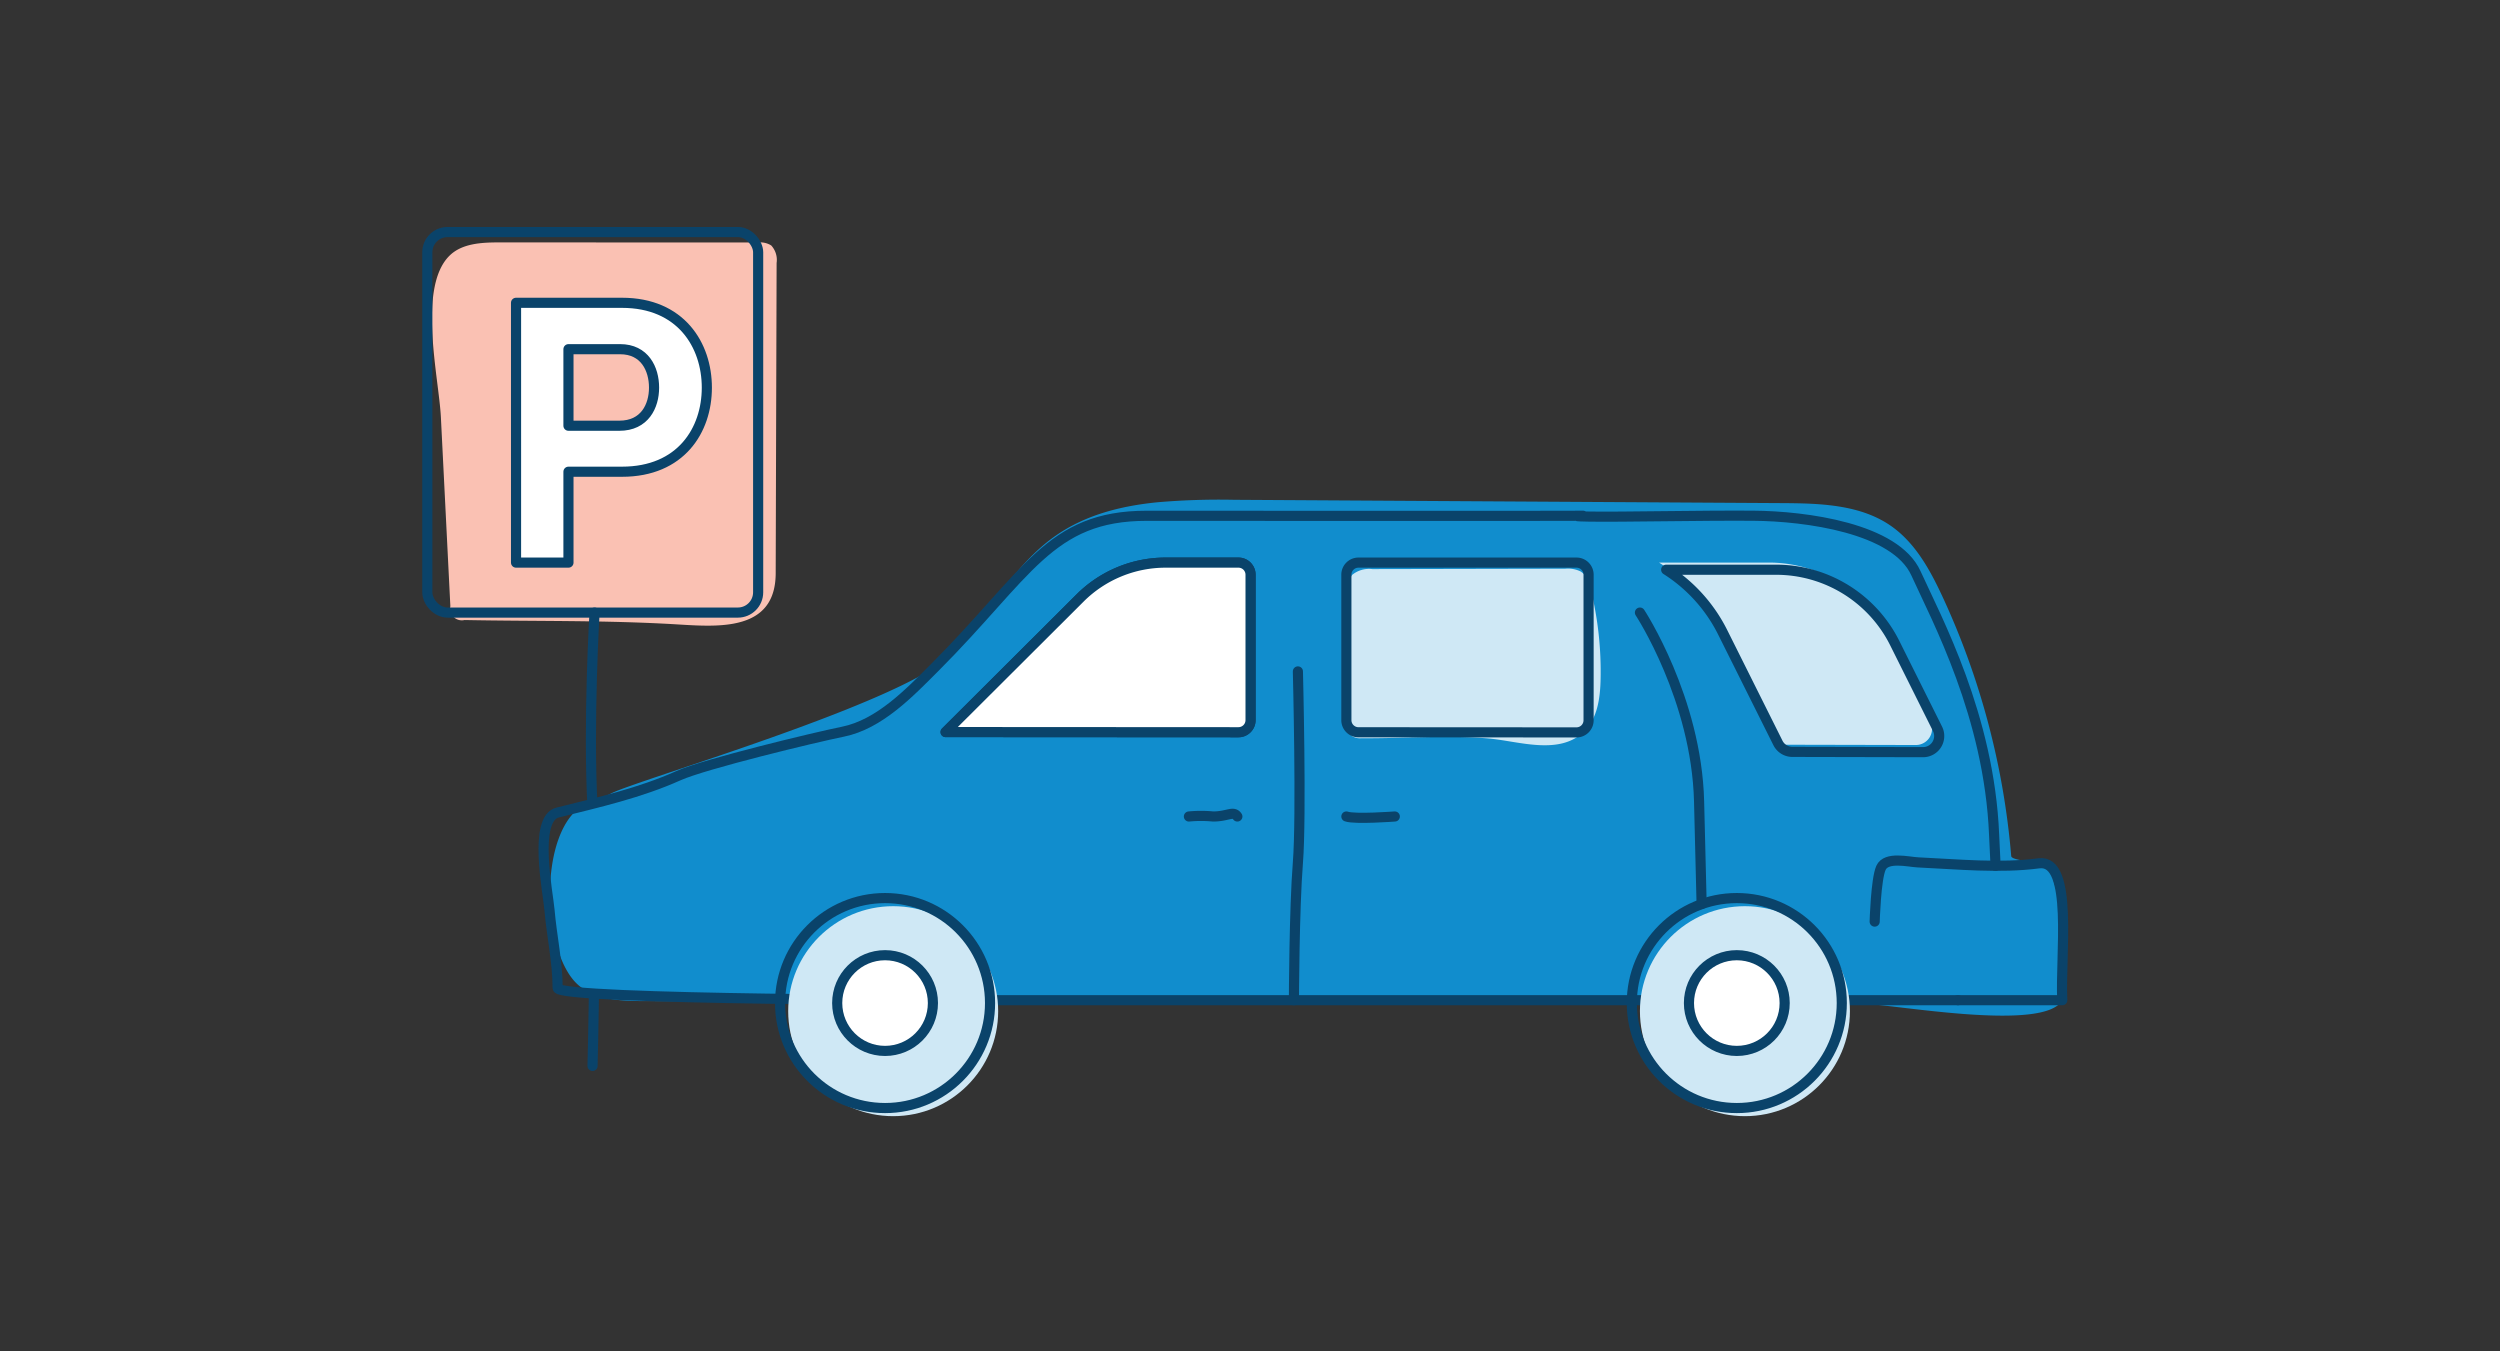 <svg xmlns="http://www.w3.org/2000/svg" width="370" height="200" viewBox="0 0 370 200"><rect x="0" y="0" width="370" height="200" fill="#333333" stroke="none"/><g transform="translate(-52 -975)"><path d="M0,0H370V200H0Z" transform="translate(52 975)" fill="none"/><g transform="translate(-514.842 996.892)"><path d="M677.895,69.539c-2.972,1.412-7.22,1.117-10.8.9-10.5-.639-21.025-.444-31.538-.651a1.736,1.736,0,0,1-2.1-2.043l-1.4-27.954c-.294-5.864-3.481-19.161,1.24-23.892,1.879-1.884,4.841-2,7.5-2l38.194.014a3.106,3.106,0,0,1,1.951.436,3.148,3.148,0,0,1,.8,2.591l-.136,45.937C681.595,66.515,680.1,68.494,677.895,69.539Z" transform="translate(0.038 0.084)" fill="#fac1b3"/><path d="M653.182,132.717s.67-25.488,0-38.227.3-28.865.3-28.865" transform="translate(1.354 3.149)" fill="none" stroke="#0a436a" stroke-linecap="round" stroke-linejoin="round" stroke-width="1.5"/><rect width="48.964" height="56.32" rx="3" transform="translate(630.085 12.45)" fill="none" stroke="#0a436a" stroke-linecap="round" stroke-linejoin="round" stroke-width="1.5"/><g transform="translate(643.217 22.923)"><path d="M670.721,34.893c0,6.306-3.851,12.445-12.557,12.445h-7.924V60.788h-7.758V22.337h15.682C666.873,22.337,670.721,28.586,670.721,34.893Zm-7.812,0c0-2.789-1.4-5.692-5.025-5.692H650.24V40.53h7.534c3.739,0,5.134-2.9,5.134-5.636Z" transform="translate(-642.483 -22.337)" fill="#fff" stroke="#0a436a" stroke-linecap="round" stroke-linejoin="round" stroke-width="1.5"/></g><path d="M737.03,50.24a106.449,106.449,0,0,1,11.436-.375l81.078.491c5.591.033,11.566.183,16.153,3.378,3.572,2.487,5.766,6.476,7.6,10.421a113.816,113.816,0,0,1,10.19,38.439c.073.865,5.863.814,5.916,1.68.147,2.389,1.753,5.486,1.747,7.884,0,2.628,1.171,9.452-.11,11.77-2.64,4.778-24.988.582-29.471.529-13.915-.159-27.834-.062-41.754-.094l-83.468-.189-55.089-.119c-3.345-.007-6.979-.108-9.612-2.181-5.734-4.516-6.319-23.263.767-26.951,1.216-.633,2.607-.888,3.8-1.564,3.225-1.825,43.307-13.412,50.293-20.539,5.508-5.615,9.1-13.141,15.555-17.638C726.465,52.106,731.654,50.791,737.03,50.24Z" transform="translate(1.014 2.213)" fill="#118dcd"/><path d="M820.857,85.591a2.389,2.389,0,0,1-2.132-1.322l-8.159-16.335a23.268,23.268,0,0,0-8.38-9.3H818.4a19.607,19.607,0,0,1,17.632,10.9l6.307,12.644a2.389,2.389,0,0,1-2.144,3.456Z" transform="translate(10.192 2.736)" fill="#cfe8f5"/><path d="M844.64,120.935h15.442c-.332-6.484,1.7-20.927-3.446-20.257-5.883.768-12.017.129-17.919-.139-1.388-.063-4.688-.923-5.468.81-.754,1.672-.932,7.955-.932,7.955" transform="translate(11.977 5.201)" fill="none" stroke="#0a436a" stroke-linecap="round" stroke-linejoin="round" stroke-width="1.5"/><path d="M855.655,123.789H710.284s-61.873-.006-61.873-1.792c0-3.823-.884-7.765-1.207-11.582-.214-2.536-2.456-13.488,1.208-14.4,6.082-1.518,12.157-2.89,17.9-5.463,3.816-1.711,20.091-5.645,24.32-6.5,5.4-1.093,9.846-5.759,13.564-9.477,13.808-13.813,17-22.478,31.382-22.478,10.894,0,58.4.039,62.929,0s-2.079.038,2.592.119,16.677-.19,24.329-.127S846.4,53.9,849.44,60.609s10.86,21.128,11.57,38.736q.1,2.411.216,4.556" transform="translate(0.962 2.348)" fill="none" stroke="#0a436a" stroke-linecap="round" stroke-linejoin="round" stroke-width="1.5"/><circle cx="15.538" cy="15.538" r="15.538" transform="translate(683.495 112.225)" fill="#cfe8f5"/><path d="M794.323,61.337a8.8,8.8,0,0,1,.386,1.247,51.119,51.119,0,0,1,1.448,13.286c-.062,2.761-.461,5.762-2.43,7.7-3.679,3.621-9.7,1.434-14.163,1.05-6.266-.538-12.549.017-18.822-.035a2.15,2.15,0,0,1-1.394-.337,2.119,2.119,0,0,1-.569-1.362,70.089,70.089,0,0,1-.134-20.4A3.8,3.8,0,0,1,759.4,60.4a3.933,3.933,0,0,1,2.987-.846l28.565-.059a4.259,4.259,0,0,1,2.27.419,2.9,2.9,0,0,1,1.1,1.423Z" transform="translate(7.574 2.783)" fill="#cfe8f5"/><circle cx="15.538" cy="15.538" r="15.538" transform="translate(809.553 112.225)" fill="#cfe8f5"/><circle cx="15.538" cy="15.538" r="15.538" transform="translate(682.293 111.023)" fill="none" stroke="#0a436a" stroke-linecap="round" stroke-linejoin="round" stroke-width="1.5"/><circle cx="15.538" cy="15.538" r="15.538" transform="translate(808.351 111.023)" fill="none" stroke="#0a436a" stroke-linecap="round" stroke-linejoin="round" stroke-width="1.5"/><path d="M794.347,60.43V81.975a1.792,1.792,0,0,1-1.792,1.792l-32.263-.019a1.792,1.792,0,0,1-1.792-1.792V60.43a1.792,1.792,0,0,1,1.792-1.792h32.263a1.792,1.792,0,0,1,1.792,1.792Z" transform="translate(7.605 2.736)" fill="none" stroke="#0a436a" stroke-linecap="round" stroke-linejoin="round" stroke-width="1.5"/><path d="M722.388,63.887a17.927,17.927,0,0,1,12.675-5.249h10.782a1.792,1.792,0,0,1,1.792,1.792V81.951a1.792,1.792,0,0,1-1.792,1.792L702.5,83.718Z" transform="translate(4.288 2.736)" fill="none" stroke="#0a436a" stroke-linecap="round" stroke-linejoin="round" stroke-width="1.5"/><path d="M736.5,94.135a18.559,18.559,0,0,1,3.584,0c2.163,0,3-.894,3.584,0" transform="translate(6.302 4.814)" fill="none" stroke="#0a436a" stroke-linecap="round" stroke-linejoin="round" stroke-width="1.5"/><path d="M758.5,94.113c1.238.447,7.168,0,7.168,0" transform="translate(7.605 4.836)" fill="none" stroke="#0a436a" stroke-linecap="round" stroke-linejoin="round" stroke-width="1.5"/><path d="M751.76,73.841s.545,21.478,0,28.3-.588,20.364-.588,20.364" transform="translate(7.171 3.636)" fill="none" stroke="#0a436a" stroke-linecap="round" stroke-linejoin="round" stroke-width="1.5"/><path d="M722.388,63.887a17.927,17.927,0,0,1,12.675-5.249h10.782a1.792,1.792,0,0,1,1.792,1.792V81.951a1.792,1.792,0,0,1-1.792,1.792L702.5,83.718Z" transform="translate(4.288 2.736)" fill="#fff" stroke="#0a436a" stroke-linecap="round" stroke-linejoin="round" stroke-width="1.5"/><path d="M799.518,65.62s8.379,12.742,8.754,27.944l.376,15.2" transform="translate(10.034 3.148)" fill="none" stroke="#0a436a" stroke-linecap="round" stroke-linejoin="round" stroke-width="1.5"/><circle cx="7.083" cy="7.083" r="7.083" transform="translate(690.748 119.478)" fill="#fff" stroke="#0a436a" stroke-linecap="round" stroke-linejoin="round" stroke-width="1.5"/><circle cx="7.083" cy="7.083" r="7.083" transform="translate(816.807 119.478)" fill="#fff" stroke="#0a436a" stroke-linecap="round" stroke-linejoin="round" stroke-width="1.5"/><path d="M821.857,86.591a2.389,2.389,0,0,1-2.132-1.322l-8.159-16.335a23.268,23.268,0,0,0-8.38-9.3H819.4a19.608,19.608,0,0,1,17.632,10.9l6.308,12.644a2.389,2.389,0,0,1-2.144,3.456Z" transform="translate(10.252 2.794)" fill="none" stroke="#0a436a" stroke-linecap="round" stroke-linejoin="round" stroke-width="1.5"/></g></g></svg>
